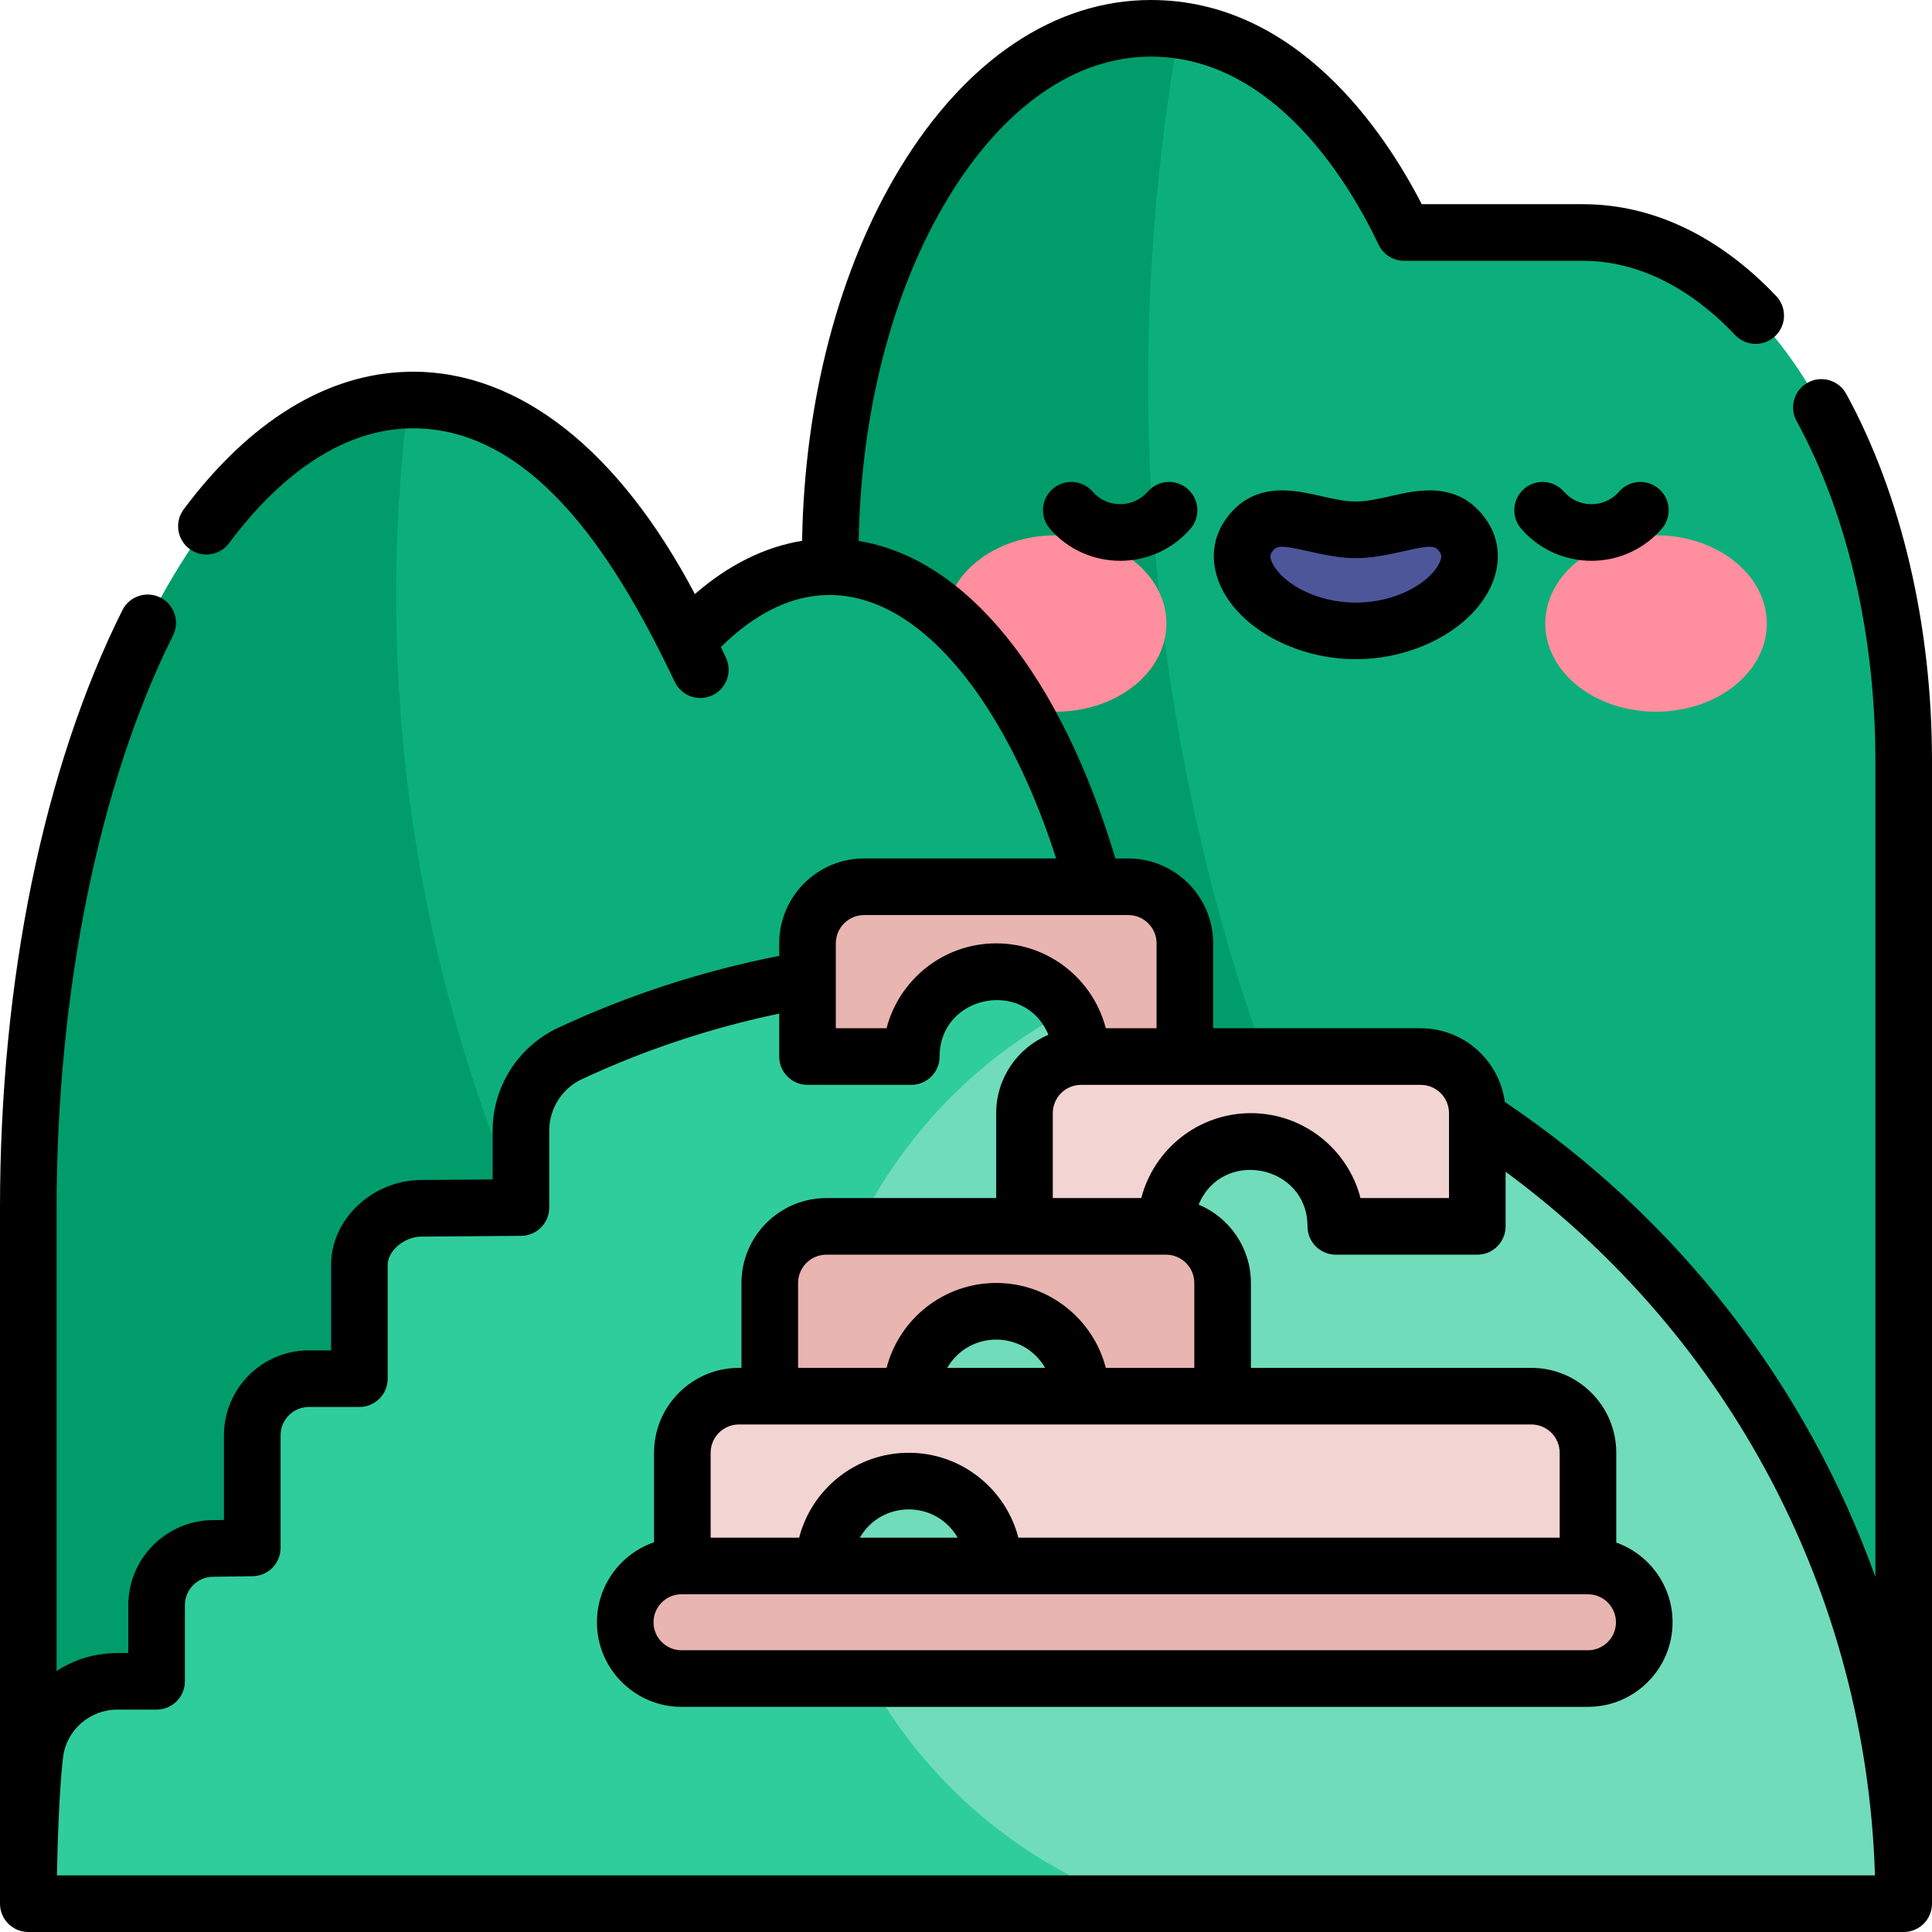 <svg viewBox="0 0 512 512" xmlns="http://www.w3.org/2000/svg"><path d="m419.5 61.617h-47.387c-14.109-29.868-35.396-50.081-59.599-53.575l-17.846 17.846v478.61h209.83v-302.88c0-77.32-38.056-140-85-140z" fill="#0caf7b"/><path d="m312.51 8.042c-2.475-0.358-4.981-0.542-7.513-0.542-46.944 0-85 62.68-85 140v110.88l46.547 36.622h74.037c-34.931-89.868-45.483-188.97-28.071-286.96z" fill="#009d6b"/><ellipse cx="279.76" cy="165.24" rx="29.355" ry="23.377" fill="#ff8e9e"/><ellipse cx="438.87" cy="165.24" rx="29.355" ry="23.377" fill="#ff8e9e"/><path d="m359.31 140.4c-11.646 0-22.017-7.826-28.539 1.825-6.617 9.79 8.202 24.97 28.539 24.97s35.156-15.18 28.539-24.97c-6.522-9.65-16.893-1.825-28.539-1.825z" fill="#4c5699"/><path d="m219.968 150.217c-13.706 0-26.612 7.178-37.922 19.83-18.485-39.526-44.206-64.047-72.654-64.047-.384 0-.765.022-1.148.031l-13.004 13.004v201.182h205.589c-.001-93.888-36.203-170-80.861-170z" fill="#0caf7b"/><path d="m108.24 106.03c-55.744 1.295-100.74 96.684-100.74 214.19v184.28l172.76-108.54c-58.481-83.29-85.069-186.47-72.016-289.93z" fill="#009d6b"/><path d="m381.77 290.15h-80.942v-42.214h-54.641l-32.063 32.062v224.5h290.38c0-91.347-49.298-171.17-122.73-214.35z" fill="#70dcba"/><path d="m214.124 382.271c0-55.025 34.771-104.043 86.704-122.229-14.542-2.649-29.522-4.042-44.828-4.042-37.497 0-73.052 8.309-104.93 23.181-7.935 3.702-13.017 11.658-13.017 20.414v20.417l-26.503.205c-8.225.082-16.311 6.773-16.311 14.999v30.149h-13.386c-8.284 0-15 6.716-15 15v29.847l-10.562.147c-8.202.114-14.791 6.796-14.791 14.999v20.208h-10.405c-11.1 0-20.522 8.26-21.836 19.282-1.16 9.722-1.759 29.617-1.759 39.652h293.328c-51.933-18.186-86.704-67.204-86.704-122.229z" fill="#30cd9c"/><path d="m299 235h-70c-8.284 0-15 6.716-15 15v30h27.5c0-12.427 10.074-22.5 22.5-22.5s22.5 10.073 22.5 22.5l13.448 10 14.052-10v-30c0-8.284-6.716-15-15-15z" fill="#e8b5b1"/><path d="m376.5 280h-90c-8.284 0-15 6.716-15 15v30l19.693 10 17.807-10c0-12.427 10.074-22.5 22.5-22.5s22.5 10.073 22.5 22.5h37.5v-30c0-8.284-6.716-15-15-15z" fill="#f2d4d3"/><path d="m309 325h-90c-8.284 0-15 6.716-15 15v30l17.588 10 19.912-10c0-12.427 10.074-22.5 22.5-22.5s22.5 10.073 22.5 22.5l18.561 10 18.939-10v-30c0-8.284-6.716-15-15-15z" fill="#e8b5b1"/><path d="m405.83 370h-210c-8.284 0-15 6.716-15 15v30h37.5c0-12.427 10.074-22.5 22.5-22.5s22.5 10.073 22.5 22.5h157.5v-30c0-8.284-6.716-15-15-15z" fill="#f2d4d3"/><path d="m420.83 415h-240.22c-8.238 0-14.917 6.678-14.917 14.917 0 8.238 6.678 14.917 14.917 14.917h240.22c8.238 0 14.917-6.678 14.917-14.917s-6.679-14.917-14.917-14.917z" fill="#e8b5b1"/><path d="m304.165 130.291c-3.868 4.44-10.739 4.435-14.604 0-2.723-3.123-7.46-3.448-10.582-.726-3.123 2.721-3.448 7.459-.727 10.582 9.848 11.299 27.382 11.288 37.221 0 2.722-3.123 2.396-7.86-.727-10.582-3.122-2.722-7.859-2.397-10.581.726z"/><path d="m429.062 130.291c-3.868 4.44-10.739 4.435-14.604 0-2.723-3.123-7.46-3.448-10.582-.726-3.123 2.721-3.448 7.459-.727 10.582 9.848 11.299 27.382 11.288 37.221 0 2.722-3.123 2.396-7.86-.727-10.582-3.122-2.722-7.859-2.397-10.581.726z"/><path d="m368.61 131.456c-8.423 1.928-10.17 1.929-18.597 0-7.246-1.659-18.196-4.167-25.455 6.573-3.672 5.433-3.846 12.188-.477 18.531 5.672 10.68 20.159 18.138 35.23 18.138 15.07 0 29.558-7.458 35.229-18.138 3.369-6.344 3.195-13.098-.477-18.531-7.255-10.74-18.209-8.232-25.453-6.573zm12.684 18.068c-2.619 4.932-11.213 10.174-21.981 10.174s-19.363-5.242-21.982-10.174c-1.072-2.018-.543-2.801-.344-3.095 1.191-1.763 1.827-2.148 9.68-.351 10.655 2.44 14.629 2.442 25.292 0 7.856-1.798 8.489-1.411 9.68.351.198.294.727 1.077-.345 3.095z"/><path d="m489.267 104.373c-1.987-3.634-6.545-4.971-10.179-2.983-3.635 1.987-4.97 6.544-2.983 10.178 13.474 24.647 20.895 56.627 20.895 90.049v216.307c-18.156-50.651-52.124-94.894-98.203-125.901-1.462-11.004-10.9-19.523-22.297-19.523h-55v-22.5c0-12.407-10.094-22.5-22.5-22.5h-3.409c-14.642-48.909-39.518-79.515-68.03-84.145.624-34.478 8.985-66.645 23.746-90.958 14.641-24.116 33.711-37.397 53.693-37.397 33.212 0 53.256 34.841 60.332 49.82 1.239 2.623 3.88 4.296 6.781 4.296h47.387c14.184 0 28.133 6.806 40.339 19.682 2.853 3.007 7.599 3.132 10.604.283 3.006-2.85 3.133-7.597.283-10.603-15.109-15.938-32.823-24.363-51.226-24.363h-42.724c-9.834-19.137-33.106-54.115-71.776-54.115-25.426 0-49.048 15.844-66.515 44.613-16.152 26.604-25.284 61.521-25.923 98.71-9.878 1.597-19.497 6.369-28.411 14.108-20.11-38.105-46.405-58.931-74.76-58.931-.33 0-.658.01-.986.021l-.336.011c-21.427.499-41.961 13.099-59.38 36.438-2.478 3.319-1.795 8.019 1.524 10.497 3.32 2.478 8.02 1.796 10.497-1.525 14.561-19.509 31.058-30.026 47.705-30.414l.52-.016c.151-.005.304-.012.456-.012 33.323 0 55.107 37.206 69.436 67.21 1.784 3.736 6.257 5.322 10 3.536 3.737-1.785 5.32-6.262 3.535-10l-1.321-2.766c35.444-34.921 71.239 1.074 88.844 56.02h-50.885c-12.406 0-22.5 10.093-22.5 22.5v3.318c-20.259 3.966-39.945 10.362-58.601 19.066-10.538 4.916-17.347 15.597-17.347 27.211v12.975l-19.078.147c-12.865.128-23.735 10.432-23.735 22.499v22.649h-5.886c-12.406 0-22.5 10.093-22.5 22.5v22.45l-3.167.044c-12.233.171-22.186 10.264-22.186 22.499v12.707c-3.654 0-10.952-.46-19 4.768v-122.616c.001-57.23 11.246-112.561 30.853-151.804 1.852-3.706.349-8.21-3.356-10.062-3.707-1.85-8.21-.348-10.062 3.357-20.915 41.863-32.434 98.155-32.435 158.509v184.283c0 4.142 3.357 7.5 7.5 7.5h497c4.143 0 7.5-3.358 7.5-7.5v-302.883c0-35.894-8.073-70.429-22.733-97.244zm-112.767 183.127c4.136 0 7.5 3.364 7.5 7.5v22.5h-23.449c-3.339-12.925-15.098-22.5-29.051-22.5s-25.712 9.575-29.051 22.5h-23.449v-22.5c0-4.136 3.364-7.5 7.5-7.5zm44.328 135c4.09 0 7.417 3.327 7.417 7.417s-3.327 7.417-7.417 7.417h-240.22c-4.089 0-7.416-3.327-7.416-7.417 0-4.089 3.327-7.417 7.416-7.417zm-192.97-15c5.797-9.986 20.138-9.996 25.941 0zm185.47 0h-143.449c-3.339-12.925-15.098-22.5-29.051-22.5s-25.712 9.575-29.051 22.5h-23.449v-22.5c0-4.136 3.364-7.5 7.5-7.5h210c4.136 0 7.5 3.364 7.5 7.5zm-162.298-45c5.797-9.986 20.138-9.996 25.941 0zm65.47 0h-23.449c-3.339-12.925-15.098-22.5-29.051-22.5s-25.712 9.575-29.051 22.5h-23.449v-22.5c0-4.136 3.364-7.5 7.5-7.5h90c4.136 0 7.5 3.364 7.5 7.5zm-95-112.5c0-4.136 3.364-7.5 7.5-7.5h70c4.136 0 7.5 3.364 7.5 7.5v22.5h-13.449c-3.339-12.925-15.098-22.5-29.051-22.5s-25.712 9.575-29.051 22.5h-13.449zm-206.418 247c.433-22.551 1.624-31.264 1.624-31.264.862-7.223 7.047-12.67 14.389-12.67h10.405c4.143 0 7.5-3.358 7.5-7.5v-20.207c0-4.079 3.317-7.443 7.396-7.5l10.562-.147c4.101-.057 7.396-3.398 7.396-7.5v-29.847c0-4.136 3.364-7.5 7.5-7.5h13.386c4.143 0 7.5-3.358 7.5-7.5v-30.149c0-3.74 4.401-7.455 8.868-7.5l26.503-.205c4.12-.032 7.442-3.38 7.442-7.5v-20.417c0-5.81 3.41-11.155 8.688-13.617 16.667-7.776 34.209-13.597 52.259-17.36v11.383c0 4.142 3.357 7.5 7.5 7.5h27.5c4.143 0 7.5-3.358 7.5-7.5 0-16.301 22.538-20.849 28.844-5.766-8.122 3.398-13.844 11.425-13.844 20.766v22.5h-45c-12.406 0-22.5 10.093-22.5 22.5v22.5h-.672c-12.406 0-22.5 10.093-22.5 22.5v23.72c-8.796 3.03-15.136 11.384-15.136 21.196 0 12.361 10.056 22.417 22.416 22.417h240.22c12.36 0 22.417-10.056 22.417-22.417 0-9.73-6.234-18.029-14.917-21.122v-23.794c0-12.407-10.094-22.5-22.5-22.5h-74.328v-22.5c0-9.341-5.722-17.368-13.844-20.766 6.306-15.085 28.844-10.535 28.844 5.766 0 4.142 3.357 7.5 7.5 7.5h37.5c4.143 0 7.5-3.358 7.5-7.5v-14.481c59.611 43.942 95.607 112.296 97.885 186.481z"/></svg>